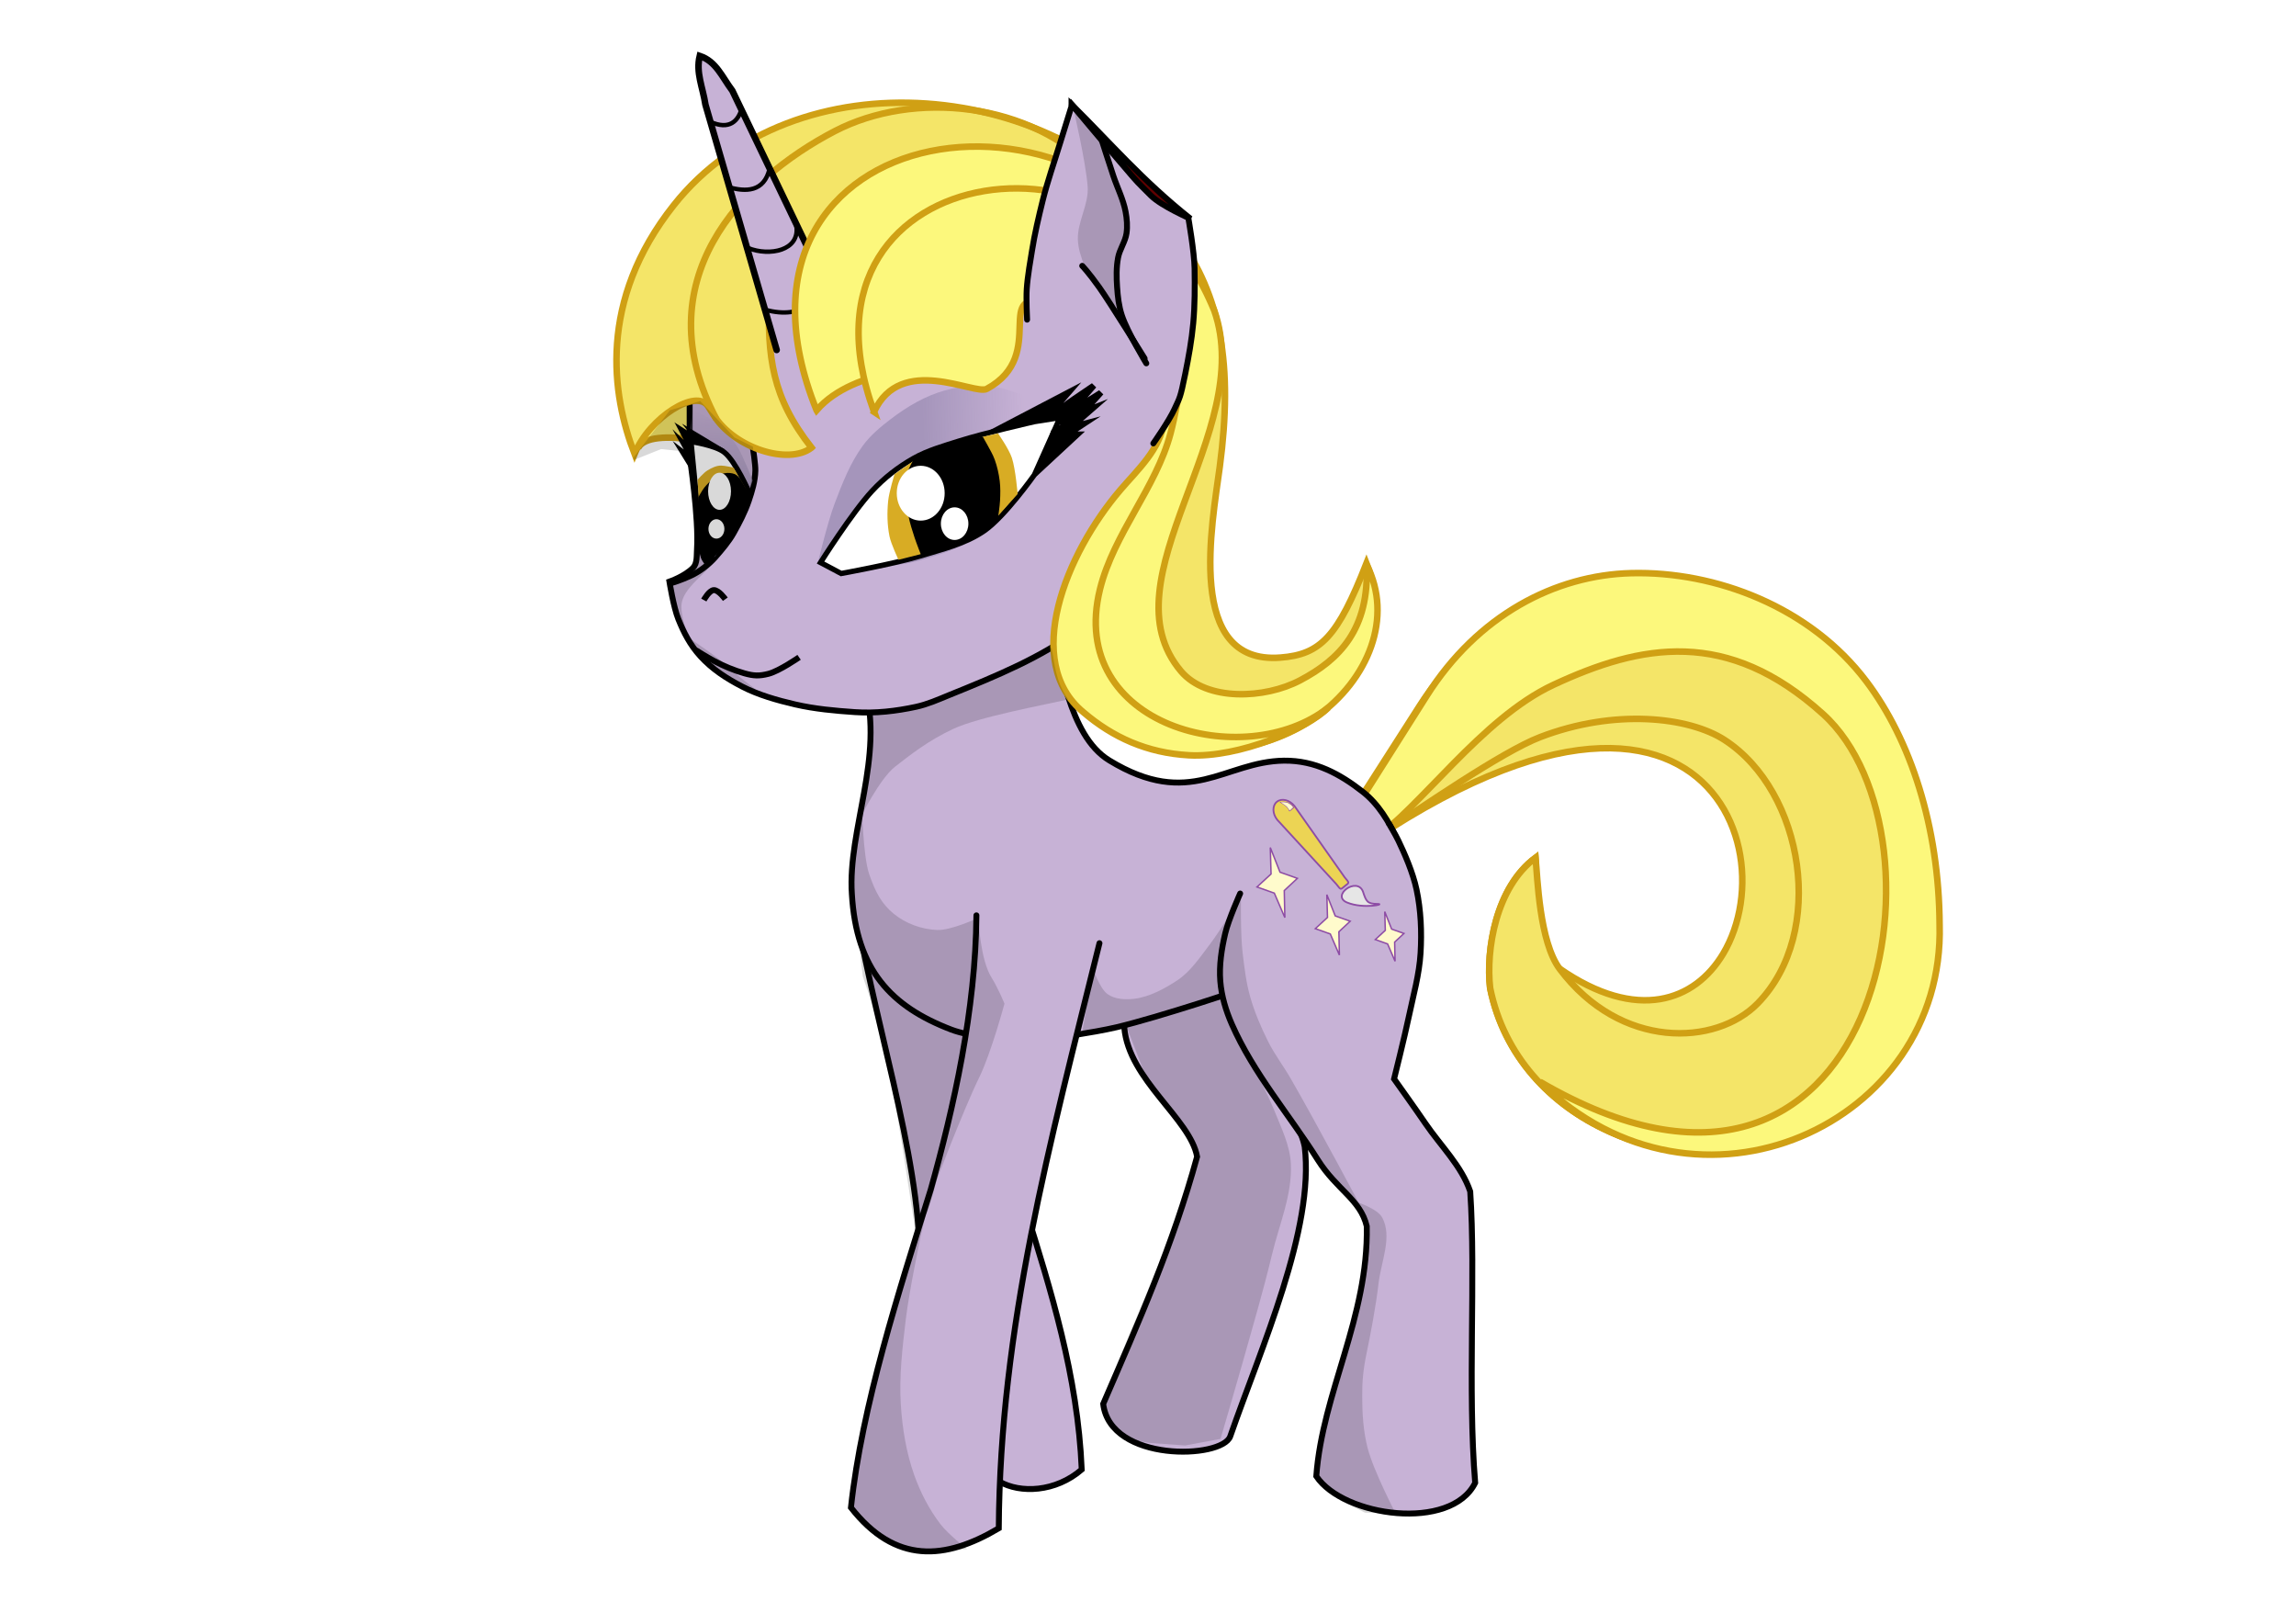 <?xml version="1.0" encoding="UTF-8"?>
<svg version="1.1" viewBox="0 0 1052.4 744.09" xmlns="http://www.w3.org/2000/svg">
 <defs>
  <linearGradient id="w" x1="378.31" x2="493.87" y1="305.08" y2="304.42" gradientTransform="matrix(.404 0 0 .404 270.3 948.03)" gradientUnits="userSpaceOnUse">
   <stop stop-color="#a595bb" offset="0"/>
   <stop stop-color="#a595bb" stop-opacity="0" offset="1"/>
  </linearGradient>
  <linearGradient id="x" x1="118.8" x2="115.8" y1="346.45" y2="232.83" gradientTransform="matrix(.404 0 0 .404 270.3 948.03)" gradientUnits="userSpaceOnUse">
   <stop stop-color="#a595bb" offset="0"/>
   <stop stop-color="#a595bb" stop-opacity="0" offset="1"/>
  </linearGradient>
  <filter id="m">
   <feGaussianBlur stdDeviation="0.876"/>
  </filter>
  <filter id="n">
   <feGaussianBlur stdDeviation="1.899"/>
  </filter>
  <filter id="o">
   <feGaussianBlur stdDeviation="1.15"/>
  </filter>
  <filter id="p">
   <feGaussianBlur stdDeviation="2.21"/>
  </filter>
  <filter id="q">
   <feGaussianBlur stdDeviation="1.354"/>
  </filter>
  <filter id="r">
   <feGaussianBlur stdDeviation="1.704"/>
  </filter>
  <filter id="s">
   <feGaussianBlur stdDeviation="1.018"/>
  </filter>
  <filter id="t">
   <feGaussianBlur stdDeviation="1.61"/>
  </filter>
  <filter id="u">
   <feGaussianBlur stdDeviation="2.806"/>
  </filter>
  <filter id="v">
   <feGaussianBlur stdDeviation="1.294"/>
  </filter>
 </defs>
 <g transform="translate(0 -855.91)" stroke="#d0a014" stroke-width="3">
  <path transform="translate(0 855.91)" d="m623.26 366.35 27.447-42.877c23.697-37.018 58.302-51.787 93.095-52.666 38.66-0.978 76.346 16.985 102.08 51.126 20.135 26.714 32.952 63.334 33.192 108.54-1.164 44.636-21.581 72.946-48.895 87.071-28.093 14.528-63.483 14.049-92.726 0.892-26.591-11.964-48.1-34.41-54.421-65.588-2.034-17.342 2.559-46.199 20.821-59.772 0.906 9.265-3.12 39.301 10.87 50.751 35.809 24.866 62.177 14.808 75.057-6.646 16.26-27.085 11.024-72.334-23.85-88.415-17.738-8.179-43.143-8.812-77.287 4.328-17.591 6.77-37.503 17.197-59.88 32.131l-12.148-23.857z" color="#000000" fill="#f4e568"/>
  <path transform="translate(0 855.91)" d="m623.22 370.84 30.174-46.521c23.918-36.876 55.609-52.629 90.402-53.509 38.66-0.978 76.346 16.985 102.08 51.126 20.135 26.714 32.952 63.334 33.192 108.54-1.164 44.636-21.581 72.946-48.895 87.071-28.093 14.528-63.483 14.049-92.726 0.892-26.591-11.964-48.1-34.41-54.421-65.588-2.034-17.342 2.559-46.199 20.821-59.772 0.906 9.265 1.718 38.412 11.061 50.977 27.897 37.114 71.624 35.419 90.813 15.72 31.524-32.362 21.22-96.967-15.212-120.64-16.378-10.643-50.452-14.46-84.595-1.319-17.591 6.77-54.778 32.479-77.156 47.414z" color="#000000" fill="#f4e568"/>
  <path transform="translate(0 855.91)" d="m624.36 365.61 29.518-46.635c23.507-37.139 59.023-55.427 93.816-56.307 38.66-0.978 82.085 15.495 107.82 49.636 20.135 26.714 33.285 66.324 33.525 111.53 2.532 91.485-110.99 143.3-183.18 71.938 156.98 91.31 191.56-112.68 129.75-168.53-43.906-39.666-83.351-32.133-123.58-13.388-33.135 15.441-60.886 56.441-83.264 71.376z" color="#000000" fill="#fcf87c"/>
 </g>
 <g transform="translate(0 -855.91)">
  <path transform="translate(0 855.91)" d="m292.47 205.35c5.377-10.737 45.288-0.421 44.463 1.668-2.246-16.403 0.412-40.983 0.777-57.108l-45.183 34.551z" color="#000000" fill="#f4e568" stroke="#d0a014" stroke-width="3"/>
 </g>
 <g transform="translate(0 -855.91)" stroke="#000" stroke-width="2.71">
  <path d="m394.75 1240.9-4.292 21.458c9.116 59.663 31.228 121.85 31.113 171.66 9.962 30.662 17.186 62.018 24.676 93.34 0 0 7.419 5.919 11.802 7.51 9.63 5.58 25.793 4.871 37.776-5.485-1.828-43.023-14.184-82.36-25.974-120.04-12.946-35.103-18.115-62.684-22.53-97.631l1.073-39.696z" color="#000000" fill="#c7b2d6"/>
  <path d="m510.02 1303.3 5.31 23.518c2.039 23.937 30.271 41.844 33.38 59.174-11.138 40.561-26.507 75.139-43.046 113.31 3.265 26.91 54.479 25.279 58.219 14.902 14.212-40.754 38.716-95.144 34.139-132.76-2.723-14.109-20.483-37.932-20.483-37.932l-2.276-26.552-13.655-29.587z" color="#000000" fill="#c7b2d6"/>
  <path d="m396.36 1170.6c9.03 32.005-7.85 65.839-5.901 94.949 2.019 34.809 17.931 51.653 45.597 62.226 3.957 1.552 12.338 3.219 12.338 3.219l32.186 1.073s20.873-2.937 31.113-5.364c20.365-4.827 60.081-18.239 60.081-18.239l34.332-7.51 35.405-12.874 5.364-17.166s-2.299-20.673-6.437-30.04c-3.664-8.295-8.677-16.548-15.825-22.128-10.2-7.962-21.673-14.427-36.112-14.239-27.263 0.355-42.955 22.509-80.026-0.111-19.128-11.671-21.754-45.59-28.968-63.299z" fill="#c7b2d6"/>
  <path d="m447.55 1275.4c-0.315 43.131-10.379 88.195-20.974 125.8-14.736 47.105-31.493 98.912-36.536 145.61 20.321 25.934 43.101 24.12 67.762 9.491 0.608-92.218 23.296-175.97 46.155-268.14" color="#000000" fill="#c7b2d6" stroke-linecap="round"/>
  <path d="m568.44 1265.4s-5.344 11.898-6.828 18.207c-1.687 7.177-2.865 14.651-2.276 22 0.544 6.787 2.571 13.491 5.31 19.724 9.879 22.479 26.333 41.451 39.449 62.208 8.62 13.642 19.496 18.112 22.38 30.346 0.79 41.788-20.32 76.173-23.138 114.55 12.478 18.681 61.788 25.397 72.829 3.035-3.535-42.675 0.34-95.094-2.276-133.52-4.001-11.752-13.496-20.843-20.483-31.104-4.699-6.901-14.414-20.483-14.414-20.483s4.795-19.164 6.828-28.828c2.012-9.562 4.73-19.074 5.31-28.828 0.578-9.722 0.178-19.634-1.849-29.16-1.661-7.806-5.557-16.657-8.346-22.44-1.296-2.686-4.165-7.496-4.165-7.496" color="#000000" fill="#c7b2d6" stroke-linecap="round"/>
  <path d="m316.11 1029.6v35.418s4.317 28.435 3.359 42.67c-0.194 2.883 0.199 6.419-1.832 8.473-3.888 3.932-10.8 6.286-10.8 6.286s1.879 11.741 4.091 17.206c2.466 6.095 5.353 11.785 10.067 16.964 5.44 5.976 11.893 10.154 19.183 13.934 7.29 3.78 16.006 6.275 24.352 8.198 8.941 2.06 18.138 2.888 27.301 3.516 9.377 0.642 18.905-0.452 28.09-2.443 5.151-1.116 10.032-3.272 14.907-5.276 22.779-9.207 42.119-17.196 60.204-30.448 45.653-34.816 44.342-100.82 25.037-147.47-36.448-88.092-196.63-86.982-203.96 32.976z" color="#000000" fill="#c7b2d6"/>
  <path d="m342.34 1045.3s4.034 20.947 3.886 26.34c-0.129 4.713-1.506 9.354-3.023 13.818-1.74 5.121-4.271 9.96-6.909 14.681-2.181 3.904-5.468 7.761-8.42 11.119-3.033 3.45-7.166 6.599-11.335 8.528-4.531 2.097-8.286 3.183-8.286 3.183l-1.423 0.114" fill="none"/>
  <path d="m318.98 1153.9s5.03 3.172 8.433 4.977c4.392 2.329 9.034 4.261 13.818 5.614 4.213 1.191 6.77 1.301 11.011 0.216 4.965-1.27 14.034-7.556 14.034-7.556" color="#000000" fill="none"/>
  <path d="m322.6 1130.9s2.41-4.424 4.552-4.552c2.247-0.134 5.31 4.173 5.31 4.173" fill="none"/>
 </g>
 <g transform="translate(0 -855.91)">
  <path d="m374.73 1114.5s4.467-19.001 7.939-28.09c3.476-9.1 7.069-18.399 12.824-26.258 3.487-4.763 8.127-8.637 12.824-12.213 7.555-5.752 15.734-10.595 24.884-13.129 7.651-2.119 15.532-2.861 23.358-1.527 7.869 1.342 22.594 7.939 22.594 7.939l7.939 3.664-7.051 21.657s-7.192 9.922-11.138 14.602c-5.686 6.742-10.791 14.324-18.025 19.368-8.539 5.954-18.82 9.122-28.806 12.061-7.207 2.121-14.809 2.54-22.189 3.943-4.731 0.9-14.161 2.87-14.161 2.87z" color="#000000" fill="url(#w)"/>
  <path d="m317.33 1043.7s8.637 3.751 12.213 6.717c3.451 2.862 6.176 6.578 8.549 10.381 2.604 4.173 6.844 15.245 6.844 15.245l-5.012 15.899-12.213 18.93-3.985 1.934-2.656-18.04-3.74-23.587-1.221-17.098z" color="#000000" fill="url(#x)"/>
  <path d="m376.1 1113.7s14.481-22.943 23.663-32.823c5.606-6.033 11.944-10.932 18.93-14.885 6.539-3.7 13.906-5.742 21.068-8.015 11.317-3.592 34.502-8.854 34.502-8.854l11.603-1.832-11.755 26.258s-13.479 19.026-22.863 25.549c-8.764 6.092-19.597 8.588-29.807 11.701-11.716 3.572-35.876 7.939-35.876 7.939z" color="#000000" fill="#fff" stroke="#000" stroke-width="2.422"/>
  <path d="m316.72 1058.3s11.06 1.591 15.266 4.885c5.214 4.083 11.287 18.191 11.287 18.191l-11.287 23.334-8.697 8.121s-0.638-0.923-0.812-1.448c-1.981-5.987-2.417-18.765-2.417-18.765z" color="#000000" fill="#fff" stroke="#000" stroke-width="2.422"/>
  <path d="m410.04 1073.2s-2.53 8.112-2.945 12.311c-0.531 5.372-0.45 10.89 0.611 16.183 0.71 3.541 4.131 10.751 4.131 10.751l10.152-2.564 28.752-11.749 6.79-5.841 8.909-9.974s-0.92-11.368-2.631-16.576c-1.317-4.009-6.354-11.229-6.354-11.229l-7.44 1.704-2.621 1.371-17.705 6.017-11.174 3.677z" color="#000000" fill="#d8ac24"/>
  <path d="m341.9 1080.1-5.666-9.89s-4.085-0.923-5.696-0.929c-2.245-0.01-4.428 1.094-6.34 2.27-1.748 1.075-4.465 4.236-4.465 4.236l1.26 20.419 2.908 15.568 9.61-9.462z" color="#000000" fill="#d8ac24"/>
  <path d="m419 1066.1s-2.442 4.125-3.053 6.412c-0.844 3.156-0.834 6.446-0.763 9.771 0.071 3.324 0.556 6.759 1.221 10.076 0.681 3.396 1.741 6.71 2.824 10 0.834 2.531 3.092 8.285 3.092 8.285l4.082-1.501 10.051-3.853 12.547-4.967 8.471-7.2s0.785-5.176 0.916-7.786c0.15-2.999 0.217-6.027-0.153-9.007-0.412-3.32-1.153-6.625-2.29-9.771-0.89-2.461-2.282-4.712-3.511-7.022-0.632-1.187-1.985-3.511-1.985-3.511l-12.366 2.595-15.572 6.259z"/>
  <path d="m320.08 1083.8s1.669-3.066 2.748-4.427c1.207-1.522 2.63-2.877 4.122-4.122 1.615-1.347 3.27-2.115 5.137-2.454 1.563-0.284 3.274-0.184 4.748 0.409 0.895 0.36 2.252 1.816 2.252 1.816l3.534 5.91-1.699 11.753-6.808 9.801-3.642 4.799-5.737 7.324-3.74-7.298-1.069-8.854z"/>
  <path d="m510.64 1024.7c9e-3 -0.011-5e-3 0-0.043 0.014-0.089 0.045-0.232 0.166-0.416 0.33 0.245-0.172 0.438-0.318 0.46-0.345zm-0.46 0.345c-2.919 2.043-20.404 13.522-22.832 15.595 1.479-1.62 8.286-9.521 8.286-9.521l-46.512 24.312 33.689-7.51 3.159 2.614-4.078 2.571-6.932 21.256 22.354-20.724h-3.36l10.54-6.936-8.171 2.14 11.531-10.081-6.204 2.441c1.899-2.148 9.386-10.585 11.359-12.263-2.352 1.563-14.619 9.205-14.619 9.205s9.441-11.005 11.79-13.096zm3.231 3.604c-5e-3 0-0.034 0.01-0.072 0.029-0.067 0.033-0.163 0.127-0.287 0.23 0.244-0.163 0.375-0.255 0.359-0.258z"/>
  <path d="m309.01 1049.4 0.345 0.431 4.064 7.754-5.184-4.968 5.184 9.291-5.083-3.892 7.783 12.622 1.077-12.091-0.158-0.186 15.307 3.581-19.744-11.867 2.642 3.303z"/>
  <path transform="matrix(.677 0 0 .677 33.204 696.6)" d="m445.88 567.88c0 6.941-3.471 12.568-7.752 12.568s-7.752-5.627-7.752-12.568c0-6.941 3.471-12.568 7.752-12.568s7.752 5.627 7.752 12.568z" color="#000000" fill="#fff"/>
  <path transform="matrix(.677 0 0 .677 34.159 693.41)" d="m440 598.07c0 3.633-2.419 6.578-5.403 6.578s-5.403-2.945-5.403-6.578c0-3.633 2.419-6.578 5.403-6.578 2.984 0 5.403 2.945 5.403 6.578z" color="#000000" fill="#fff"/>
  <path transform="matrix(.475 0 0 .475 165.02 816.72)" d="m587.06 587.73c0 8.693-5.942 15.74-13.273 15.74-7.33 0-13.273-7.047-13.273-15.74 0-8.693 5.942-15.74 13.273-15.74 7.33 0 13.273 7.047 13.273 15.74z" color="#000000" fill="#fff"/>
  <path transform="matrix(.649 0 0 .677 28.821 709.01)" d="m622.77 550.85c0 10.25-7.573 18.559-16.914 18.559-9.341 0-16.914-8.309-16.914-18.559s7.573-18.559 16.914-18.559c9.341 0 16.914 8.309 16.914 18.559z" color="#000000" fill="#fff"/>
 </g>
 <g transform="translate(0 -855.91)">
  <g transform="matrix(-.112 0 0 .112 636.67 1218.1)" stroke="#8d4ca5" stroke-width="7.201">
   <path d="m48.451 464.83c40.023-0.315 45.01-9.955 58.052-50.132 24.057-63.408 132.42 16.591 65.269 44.374-67.15 27.782-163.34 6.073-123.32 5.758z" fill="#e6e6e6"/>
   <path d="m458.86 46.902c-19.42-15.647-51.6-7.938-71.87 17.219l-205.35 291.73c-20.272 25.154-20.171 20.347-0.754 35.992 19.417 15.648 14.738 16.77 35.011-8.388l241.41-262.67c20.273-25.156 20.967-58.234 1.549-73.882zm-52.792 34.923s-3-3.5-13-11.5c15-24.5 44.5-20 44.5-20-28 16.5-31.5 31.5-31.5 31.5z" fill="#ecd454"/>
  </g>
  <path d="m576.15 1262.4 6.455-5.953-0.345-12.11 4.457 11.289 7.948 2.818-6.007 5.604 0.27 12.384-4.831-11.214z" color="#000000" fill="#fffbcc" stroke="#8d4ca5" stroke-width=".66"/>
  <path d="m602.9 1281.5 5.57-5.137-0.298-10.449 3.846 9.741 6.858 2.432-5.183 4.836 0.233 10.686-4.168-9.676z" color="#000000" fill="#fffbcc" stroke="#8d4ca5" stroke-width=".66"/>
  <path d="m630.39 1286.5 4.574-4.218-0.245-8.581 3.158 7.999 5.632 1.997-4.256 3.971 0.192 8.775-3.423-7.946z" color="#000000" fill="#fffbcc" stroke="#8d4ca5" stroke-width=".66"/>
  <path d="m587.04 1223.6s2.33 1.438 2.917 2.104c0.587 0.666 1.182 1.726 1.182 1.726l1.576-1.492s-0.351-0.905-1.919-1.794c-1.569-0.889-3.755-0.545-3.755-0.545z" fill="#fffbcc"/>
 </g>
 <g stroke="#d0a014" stroke-width="3">
  <path d="m371.96 205.17c-10.522 8.068-35.216 0.307-44.814-14.899l-2.575-4.08c-5.242-8.307-26.77 4.886-33.716 21.842-10.458-27.056-16.848-70.047 17.982-114.01 55.062-69.501 176.9-59.376 230.77 14.149 20.173 27.536 25.644 59.254 19.498 105.71-3.417 25.833-16.138 90.84 27.741 87.482 18.491-1.415 26.299-9.505 39.522-43.252 29.154 71.691-102.85 122.33-137.03 47.858-12.743-42.231 32.504-76.393 43.46-105.95 1.778-24.159-26.264-67.761-26.264-67.761-23.813-61.439-114.39-64.691-153.92 2.815-0.964 28.851 1.258 46.993 19.354 70.091z" color="#000000" fill="#f4e568"/>
  <path d="m328.41 192.12c-33.39-63.11 11.08-109.59 54.26-132.04 35.95-18.676 90.05-13.759 120.41 19.274" color="#000000" fill="none"/>
 </g>
 <g transform="translate(0 -855.91)" stroke="#000">
  <path d="m355.99 1016.3-32.64-112.42c-1.257-8.118-4.479-14.672-2.615-22.346 7.585 2.541 10.186 9.614 14.941 15.936l50.448 105.17c0.067 7.656-3.821 12.498-14.264 14.128" color="#000000" fill="#c7b2d6" stroke-linecap="round" stroke-width="3"/>
  <path transform="translate(0 855.91)" d="m325.25 55.664c9.371 4.41 13.118-0.687 14.565-5.403" fill="none" stroke-width="2"/>
  <path transform="translate(0 855.91)" d="m333.82 85.733c8.003 2.284 16.447 2.371 18.94-8.482" fill="none" stroke-width="2"/>
  <path transform="translate(0 855.91)" d="m342.98 113.69c9.643 3.877 23.776 1.236 22.034-10.159" fill="none" stroke-width="2"/>
  <path transform="translate(0 855.91)" d="m350.5 141.88c18.088 5.128 26.769-5.636 27.061-14.407" fill="none" stroke-width="2"/>
 </g>
 <g fill="#fcf87c" stroke="#d0a014" stroke-width="3">
  <path d="m374.29 188.01c17.841-20.452 54.254-17.448 69.607-30.627 44.032-37.796 58.874-57.475 89.988 35.222-17.597 55.128-72.987 102.39-33.498 135.82 81.247 45.928 150.54-21.961 126.01-69.56 1.38 29.56-12.462 43.401-30.454 52.909-16.147 8.533-42.848 9.78-54.63-4.174-35.684-42.263 34.824-109.43 15.271-165.24-49.4-120.31-236.9-89.815-182.3 45.64z" color="#000000"/>
  <path d="m400.63 188.74c-44.12-120.61 131.03-137.12 144.26-36.58 0 0-4.305 31.172-8.35 46.418-6.608 24.909-26.051 46.032-32.334 71.388-15.615 63.023 66.363 84.473 104.62 54.335-9.4 9.538-40.909 23.128-63.946 21.826-19.127-1.081-34.791-8.193-48.21-19.642-28.313-23.207-8.184-72.648 16.907-102.02 7.553-8.843 18.664-18.991 19.816-31.28 1.123-11.984-6.3-23.415-13.32-33.565-7.829-11.32-8.561-10.36-37.354-19.862-29.467-9.724-1.24 22.626-30.429 38.463-5.553 3.013-39.382-16.238-51.667 10.518z"/>
 </g>
 <g transform="translate(0 -855.91)" stroke="#000" stroke-width="2.71">
  <path d="m470.78 1002.4s-0.458-9.303-0.17-13.942c0.365-5.898 1.862-14.139 2.404-17.564 1.227-7.765 3.127-15.817 4.922-23.063 2.199-8.876 5.26-17.515 7.939-26.258 1.81-5.91 5.496-17.709 5.496-17.709s18.563 21.31 27.443 32.297c4.213 5.213 8.199 7.28 8.199 7.28l17.68 12.351s2.747 15.642 2.859 23.183c0.124 8.347 0.144 16.723-0.611 25.037-0.708 7.799-2.118 15.528-3.664 23.205-2.317 11.507-2.569 10.915-4.857 15.995-2.555 5.673-9.781 15.899-9.781 15.899" color="#000000" fill="#c7b2d6" stroke-linecap="round"/>
  <path d="m504.91 919.87s3.555 11.097 5.397 16.624c1.828 5.484 4.541 10.728 5.613 16.408 0.615 3.256 0.91 6.652 0.432 9.931-0.572 3.919-3.167 7.333-3.886 11.227-0.811 4.39-0.728 8.931-0.432 13.386 0.291 4.368 0.789 8.796 2.159 12.954 2.579 7.825 11.227 22.022 11.227 22.022" color="#000000" fill="none" stroke-linecap="round"/>
  <path d="m496.05 977.74s2.83 2.879 7.782 9.83c4.952 6.951 20.813 32.588 20.813 32.588" fill="none" stroke-linecap="round"/>
  <path d="m491.14 903.75s17.728 21.233 26.793 31.678c3.17 3.652 2.841 3.394 9.601 10.117 4.873 4.847 18.156 10.608 18.156 10.608-22.439-17.841-36.805-34.887-54.55-52.403z" fill="#620000"/>
 </g>
 <g transform="translate(0 -855.91)" opacity=".15">
  <path d="m397.61 1182.2 2.159 13.386-5.188 34.626s8.757-17.554 15.677-22.932c6.92-5.378 15.132-11.932 26.745-17.36 11.614-5.428 42.376-11.146 52.662-13.466-6.168-8.87-6.005-16.014-7.653-23.651l-38.633 18.602-18.999 7.341-12.954 3.454z" filter="url(#v)"/>
  <path d="m491.82 904.9s5.851 24.898 6.717 36.487c0.611 8.165-4.742 16.053-4.485 24.279 0.133 4.271 1.484 8.058 3.111 12.437 2.819 7.588 15.114 19.007 15.114 19.007l-1.374-22.442 5.496-12.213-1.221-10.381-9.771-31.754z" color="#000000" filter="url(#m)"/>
  <path transform="translate(0 855.91)" d="m320.91 183.81-13.875 4.219-16.656 21.625 0.062 1.188 12.594-5.031 12.094 1.281 4.344 25.938 0.406 21.562-4.312 7.344-7.969 5.406 3.219 18.781 10.812 16.844 13.812 10.375 14.875 5.375s-11.43-7.923-16.188-12.938c-2.804-2.955-18.281-13.375-18.281-13.375s-4.594-11.111-3.281-16.594c1.445-6.034 8.573-11.442 11.469-14.656 11.054-12.27 13.808-22.482 19.969-33.219 1.946-9.842 1.861-16.348 1.094-23.219l-8.46-4.22-15.71-16.69z" filter="url(#u)"/>
  <path d="m395.09 1225.4s0.467 22.837 3.322 31.144c2.855 8.308 5.763 13.655 11.282 18.167 5.482 4.482 12.838 7.142 19.914 7.397 6.318 0.227 18.207-5.31 18.207-5.31l-3.034 53.104s-16.69 78.139-20.483 82.691c-3.793 4.552-4.552 8.345-4.552 8.345-6.423-39.576-10.753-79.4-24.276-117.59l-5.31-44.76 1.517-20.483z" color="#000000" filter="url(#n)"/>
  <path d="m448.58 1278.3s0.865 17.556 5.857 25.541c3.148 5.035 5.978 12.031 5.978 12.031s-6.056 22.452-11.456 33.551c-7.9 16.237-20.673 50.07-20.673 50.07l16.5-74.156z" color="#000000" filter="url(#o)"/>
  <path d="m428.85 1392.9-6.828 29.587s-5.317 25.174-6.828 37.932c-1.549 13.08-3.135 26.306-2.276 39.449 0.705 10.789 2.473 21.666 6.069 31.862 2.86 8.108 6.909 15.934 12.138 22.759 3.373 4.402 12.138 11.379 12.138 11.379l-22.889 0.406-17.318-6.475-6.754-4.169-6.902-11.762 6.069-34.897 9.862-35.656 7.586-32.621z" color="#000000" filter="url(#r)"/>
  <path d="m500.92 1299.5s3.011 9.353 6.759 12.008c3.352 2.375 8.057 2.612 12.138 2.142 7.128-0.821 14.323-4.844 19.793-8.46 6.123-4.047 10.325-10.487 14.793-16.311 5.401-7.04 14.414-22.38 14.414-22.38l-9.104 25.035 1.138 20.104-23.897 9.483-40.966 8.345z" color="#000000" filter="url(#s)"/>
  <path d="m515.45 1324.1 10.192 26.285 16.63 23.603 6.849 11.802-5.516 19.488-38.884 93.163 4.828 12.338 6.17 4.623 11.532 1.814 15.973 1.141 16.216-3.019s6.892-23.396 10.189-35.136c4.609-16.412 9.439-32.774 13.411-49.352 3.3-13.771 9.329-27.448 8.648-41.593-0.409-8.503-4.431-16.478-7.575-24.389-3.603-9.066-12.874-26.285-12.874-26.285l-10.729-27.895z" color="#000000" filter="url(#p)"/>
  <path d="m568.82 1266.5s-0.287 17.616 0.759 26.173c0.817 6.685 1.581 13.434 3.414 19.914 2.023 7.156 4.97 14.059 8.303 20.706 2.949 5.881 6.991 11.151 10.284 16.846 12.007 20.771 34.518 63.156 34.518 63.156l-17.218-19.333-10.473-16.702-20.862-30.345-14.035-23.518-5.31-17.069 3.793-23.897z" color="#000000" filter="url(#t)"/>
  <path d="m633.57 1413.9c4.744 8.955-0.555 20.158-1.72 30.352s-3.664 23.212-5.391 31.506c-1.726 8.294-2.08 13.336-2.073 20.058 9e-3 7.988 0.499 16.103 2.517 23.832 2.741 10.495 12.843 29.901 12.843 29.901l-4.173-0.379h-9.862l-11.38-5.69-12.138-10.621 4.173-19.724 6.448-23.518 7.207-31.104 6.828-24.276-0.234-16.571-5.242-11.074s9.977 3.121 12.195 7.309z" color="#000000" filter="url(#q)"/>
 </g>
</svg>
